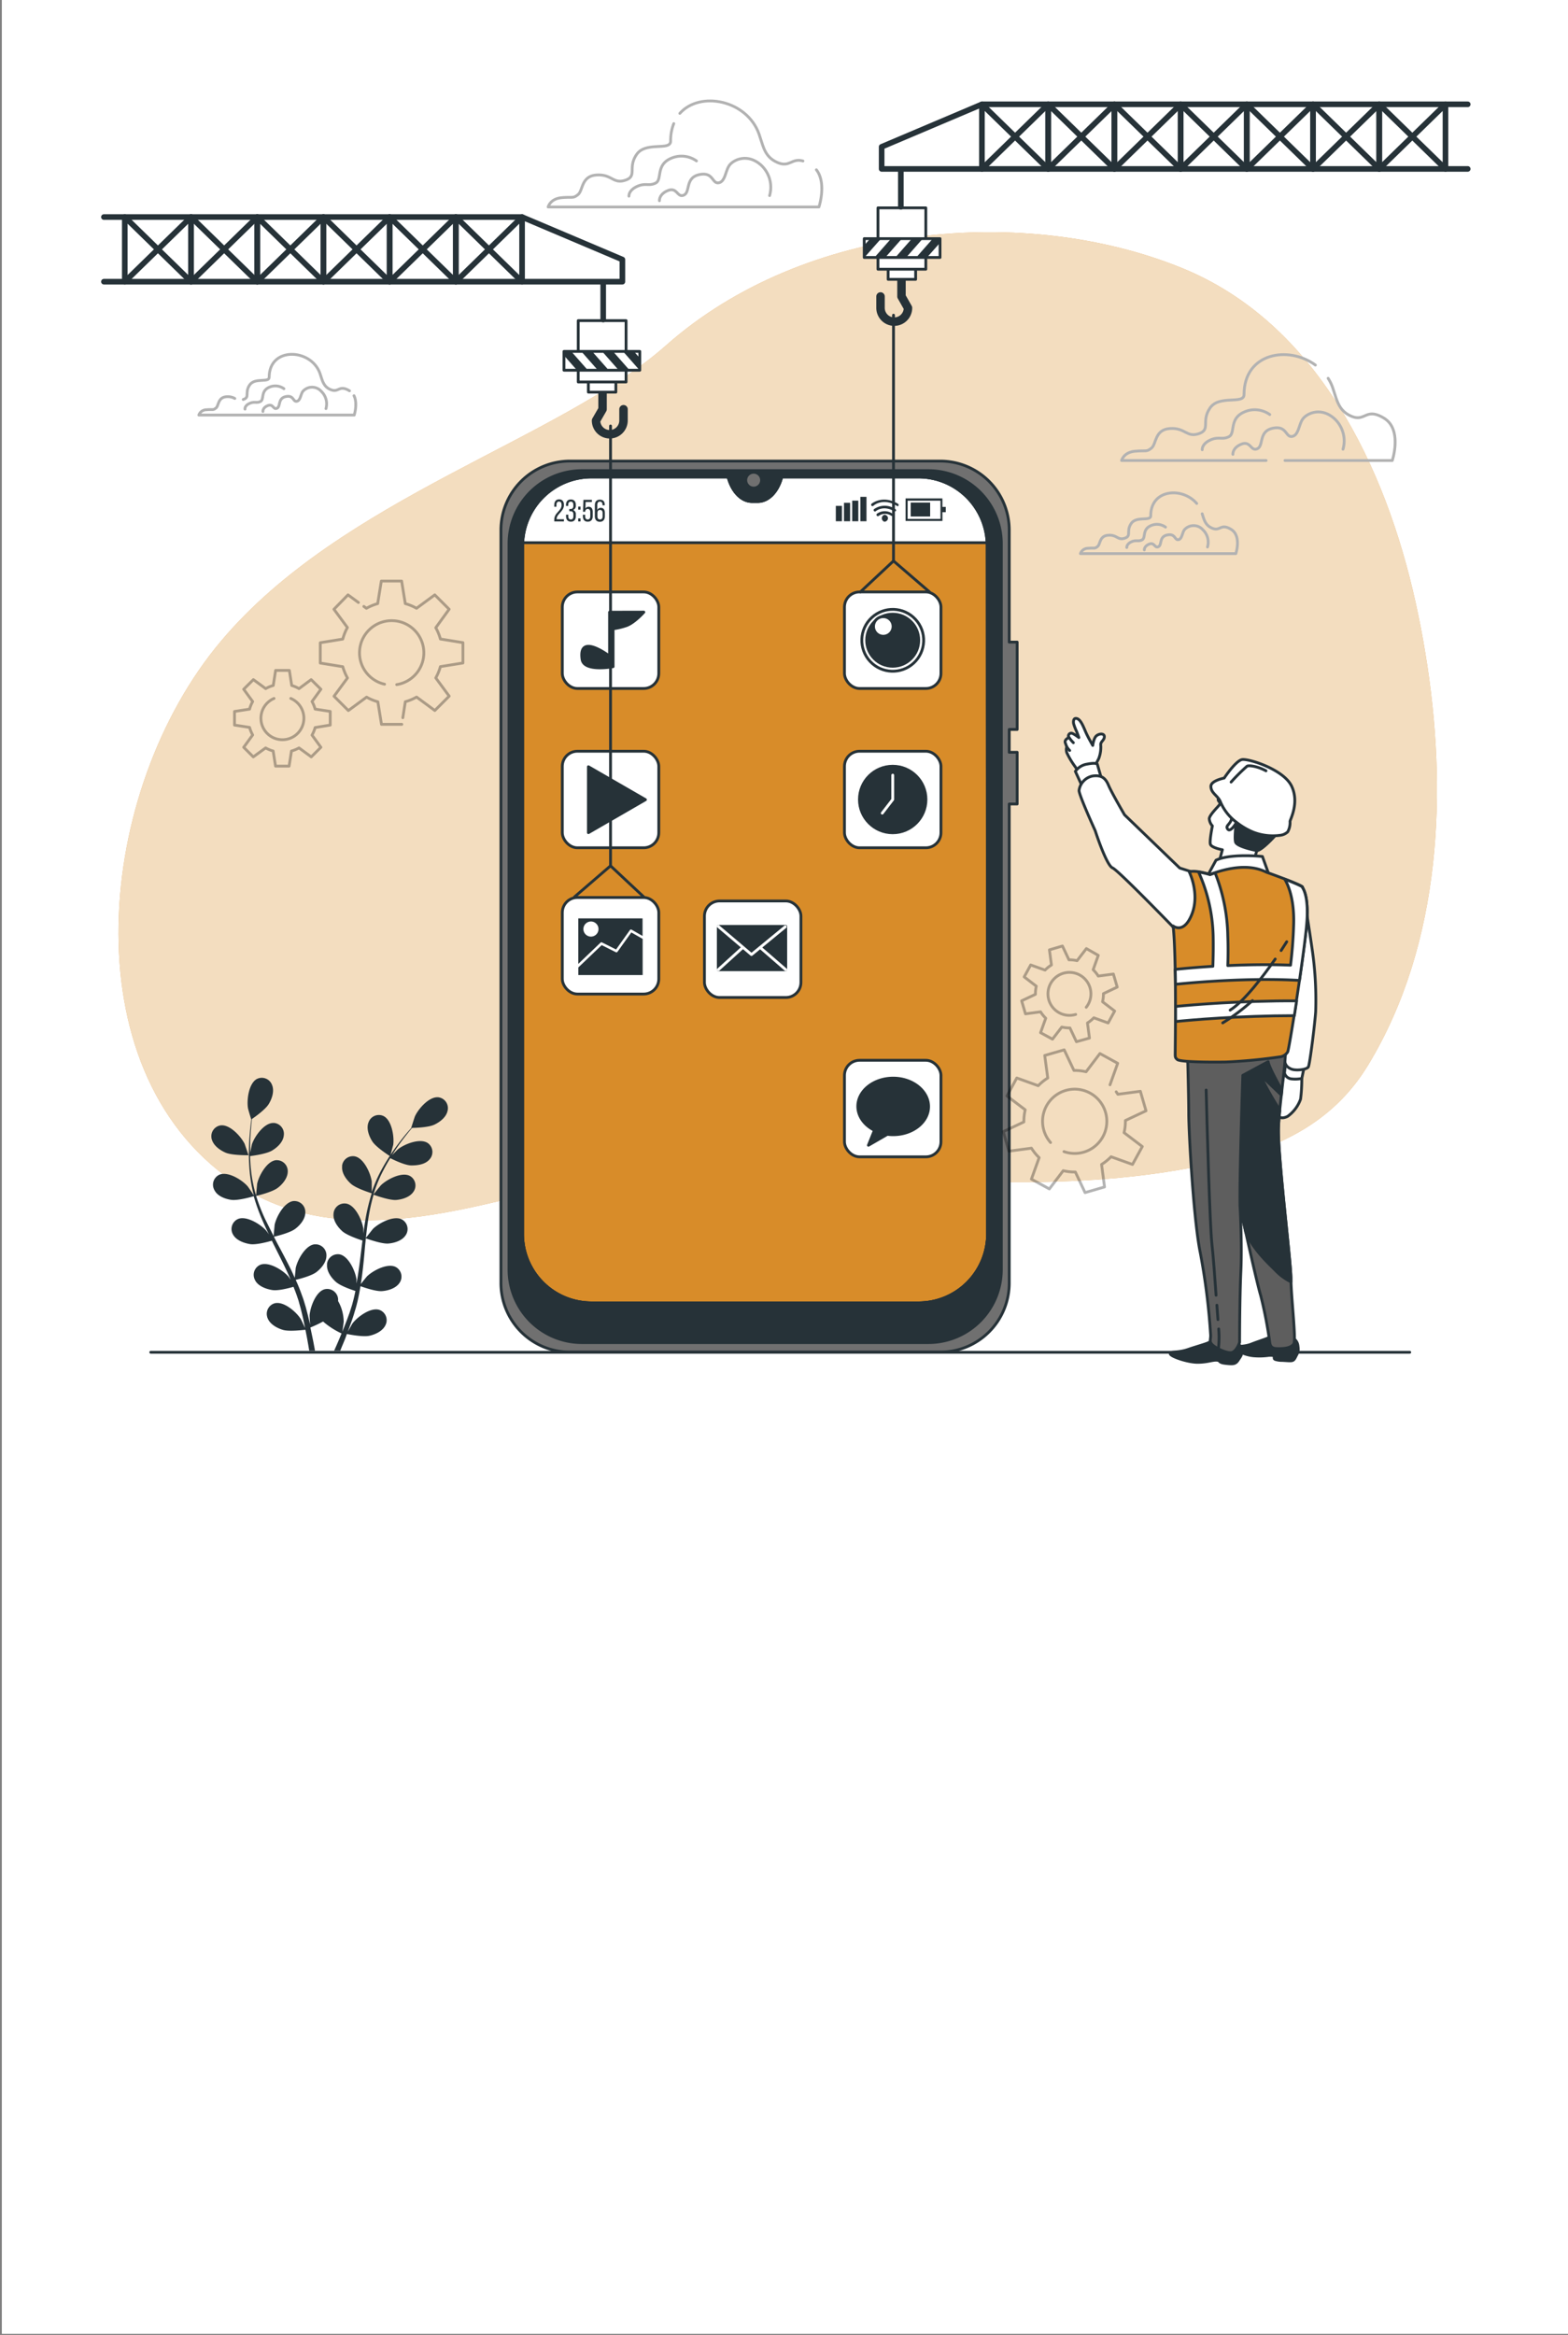 <svg xmlns="http://www.w3.org/2000/svg" viewBox="0 0 430 640"><rect x="0" y="0" width="430" height="640" fill="#808080" stroke="none"/><defs><style>.cls-1,.cls-3,.cls-6{fill:#fff;}.cls-2,.cls-5{fill:#d88c29;}.cls-3{opacity:0.7;}.cls-11,.cls-3{isolation:isolate;}.cls-11,.cls-12,.cls-13,.cls-14,.cls-15,.cls-4{fill:none;}.cls-4{stroke:#b2b2b2;}.cls-11,.cls-12,.cls-13,.cls-14,.cls-15,.cls-16,.cls-4,.cls-5,.cls-6,.cls-7,.cls-8{stroke-linecap:round;stroke-linejoin:round;}.cls-11,.cls-12,.cls-13,.cls-16,.cls-4,.cls-5,.cls-6,.cls-7,.cls-8{stroke-width:0.77px;}.cls-12,.cls-14,.cls-15,.cls-16,.cls-5,.cls-6,.cls-7,.cls-8{stroke:#263238;}.cls-7,.cls-9{fill:#707070;}.cls-10,.cls-8{fill:#263238;}.cls-11{stroke:#000;opacity:0.3;}.cls-13{stroke:#fff;}.cls-14{stroke-width:2.32px;}.cls-15{stroke-width:1.54px;}.cls-16{fill:#5e5e5e;}</style></defs><title>mobile</title><g id="Layer_1" data-name="Layer 1"><rect class="cls-1" x="0.5" y="-0.3" width="430" height="640"/></g><g id="Layer_2" data-name="Layer 2"><g id="freepik--background-simple--inject-42"><path class="cls-2" d="M390.91,179.2c-.77-4.78-1.69-9.47-2.69-14C380,127.93,361.11,88.44,324,73.41c-42.65-17.29-103.19-12.5-141.35,21.26-29.35,26-88.83,41.62-122,81C26.22,216.43,19,292.87,63.74,323.73c31.8,21.94,71.11,4.63,106.53-2.62,20.17-4.12,37.62-1.79,57.5,0,34.55,3.09,70.34,5.41,105.18-2.32,17.21-3.86,32.51-10.86,42.21-26.81C395.54,258.42,397,216.16,390.91,179.2Z"/><path class="cls-3" d="M390.91,179.2c-.77-4.78-1.69-9.47-2.69-14C380,127.93,361.11,88.44,324,73.41c-42.65-17.29-103.19-12.5-141.35,21.26-29.35,26-88.83,41.62-122,81C26.22,216.43,19,292.87,63.74,323.73c31.8,21.94,71.11,4.63,106.53-2.62,20.17-4.12,37.62-1.79,57.5,0,34.55,3.09,70.34,5.41,105.18-2.32,17.21-3.86,32.51-10.86,42.21-26.81C395.54,258.42,397,216.16,390.91,179.2Z"/></g><g id="freepik--Clouds--inject-42"><path class="cls-4" d="M184.77,33.88a12.57,12.57,0,0,0-.86,4.78c0,2.82-6.78,0-9.32,3.67s.28,5.93-3.09,7.06-3.67-1.7-7.91-1.42-3.67,4.24-5.08,5.37-1.41.56-4.52.85-3.67,2.54-3.67,2.54h74.26s2.17-6.49-.7-10.19"/><path class="cls-4" d="M220.2,44.13c-3.09-.9-3.61,1.85-6.95.43s-3.86-4.06-4.79-6.88c-.1-.31-.21-.64-.33-1-3.34-9.27-16.18-11.84-21.7-5.6"/><path class="cls-4" d="M211.05,53.61a8.28,8.28,0,0,0-2.24-8.26c-3.78-3.49-7.72-1.54-8.81,0s-1.11,4.48-2.94,4.76-1.4-3.09-5.31-2.24-2.38,4.76-4.2,5.6-1.81-2.24-4.33-1.26-2.38,2.8-2.38,2.8"/><path class="cls-4" d="M191,44.11a7.11,7.11,0,0,0-7.16-.63c-4.05,1.87-2.18,5.77-4.05,6.7s-2.8-.15-5.13.94-2.18,2.64-2.18,2.64"/><path class="cls-4" d="M352.39,126.22h29.42s2.83-8.5-2.25-11.59-5.08,1.13-9-.56c-3.27-1.4-3.86-4.06-4.79-6.88-.1-.31-.21-.64-.33-1a12.06,12.06,0,0,0-1.22-2.5"/><path class="cls-4" d="M360.73,100.06c-7.37-5.41-19.57-3.38-19.57,8.08,0,2.83-6.78,0-9.32,3.67s.28,5.93-3.09,7.06-3.67-1.69-7.91-1.41-3.67,4.24-5.08,5.37-1.41.56-4.52.85-3.67,2.54-3.67,2.54h39.64"/><path class="cls-4" d="M368.3,123.13a8.31,8.31,0,0,0-2.23-8.26c-3.78-3.5-7.73-1.54-8.82,0s-1.12,4.48-2.93,4.76-1.4-3.09-5.32-2.24-2.38,4.76-4.19,5.6-1.82-2.24-4.34-1.26-2.37,2.8-2.37,2.8"/><path class="cls-4" d="M348.22,113.63a7.08,7.08,0,0,0-7.17-.63c-4.05,1.87-2.18,5.76-4.05,6.7s-2.8-.16-5.14.93-2.17,2.64-2.17,2.64"/><path class="cls-4" d="M328.18,138c-3.86-4.55-12.61-4-12.61,3.36,0,1.63-3.86,0-5.34,2.11s.16,3.4-1.79,4.05-2.1-1-4.54-.81-2.1,2.43-2.91,3.09-.81.32-2.6.48a2.21,2.21,0,0,0-2.1,1.46h42.62s1.62-4.86-1.3-6.64-2.92.64-5.18-.32c-1.88-.77-2.23-2.32-2.75-3.95"/><path class="cls-4" d="M331.14,149.93a4.71,4.71,0,0,0-1.28-4.73,3.38,3.38,0,0,0-5.05,0c-.64.88-.64,2.57-1.68,2.72s-.78-1.76-3.05-1.28-1.37,2.73-2.41,3.21-1.05-1.29-2.49-.72-1.37,1.6-1.37,1.6"/><path class="cls-4" d="M319.62,144.48a4.05,4.05,0,0,0-4.11-.36c-2.32,1.08-1.25,3.31-2.32,3.86s-1.6-.08-2.94.54-1.25,1.55-1.25,1.55"/><path class="cls-4" d="M64.39,109.22a3.92,3.92,0,0,0-2.24-.48c-2.44.16-2.11,2.43-2.92,3.09s-.78.32-2.59.48a2.23,2.23,0,0,0-2.11,1.46H97.14s1-3.15-.06-5.31"/><path class="cls-4" d="M95.85,107.12c-2.92-1.78-2.92.64-5.19-.33-1.87-.77-2.22-2.32-2.75-3.94l-.18-.55c-2.47-6.85-13.91-7.32-13.91,1.09,0,1.63-3.86,0-5.34,2.11s.16,3.4-1.78,4"/><path class="cls-4" d="M89.39,112a4.76,4.76,0,0,0-1.28-4.73,3.38,3.38,0,0,0-5.06,0c-.64.88-.64,2.56-1.69,2.72s-.77-1.76-3-1.28-1.36,2.73-2.41,3.19-1-1.29-2.48-.73-1.36,1.61-1.36,1.61"/><path class="cls-4" d="M77.86,106.54a4.05,4.05,0,0,0-4.11-.36c-2.32,1.08-1.25,3.31-2.32,3.86s-1.61-.08-3,.54-1.25,1.55-1.25,1.55"/></g><g id="freepik--Device--inject-42"><path class="cls-5" d="M270.83,149.61v188.6a18.91,18.91,0,0,1-18.91,18.9H162.23a18.89,18.89,0,0,1-18.93-18.88V148.75a18.88,18.88,0,0,1,18.88-18h37.5l0,.13c1.11,4,3.66,6.59,6.5,6.59h1.63c2.81,0,5.4-2.59,6.48-6.59l0-.13h37.5a18.89,18.89,0,0,1,18.89,18A4.11,4.11,0,0,1,270.83,149.61Z"/><path class="cls-6" d="M270.8,148.75H143.36a18.89,18.89,0,0,1,18.88-18h37.5l0,.13c1.11,4,3.66,6.59,6.5,6.59h1.63c2.82,0,5.4-2.59,6.49-6.59l0-.13h37.5A18.88,18.88,0,0,1,270.8,148.75Z"/><path class="cls-7" d="M278.94,199.94V176h-2.17V145.3a18.91,18.91,0,0,0-18.9-18.92H156.29a18.91,18.91,0,0,0-18.92,18.9v206.4a18.91,18.91,0,0,0,18.9,18.92H257.86a18.91,18.91,0,0,0,18.91-18.91h0V220.37h2.17V206.2h-2.17v-6.26Zm-8.11,138.27a18.91,18.91,0,0,1-18.91,18.9H162.23a18.89,18.89,0,0,1-18.93-18.88V149.61a18.9,18.9,0,0,1,18.9-18.9h37.5l0,.13c1.11,4,3.66,6.59,6.49,6.59h1.63c2.84,0,5.41-2.59,6.5-6.59l0-.13h37.5a18.9,18.9,0,0,1,18.9,18.9h0Z"/><path class="cls-8" d="M254.52,129H159.59a20,20,0,0,0-20,20V348a20,20,0,0,0,20,20h94.93a20,20,0,0,0,20.08-20V149a20,20,0,0,0-20-20Zm16.31,209.22a18.91,18.91,0,0,1-18.91,18.9H162.23a18.89,18.89,0,0,1-18.93-18.88V149.61a18.9,18.9,0,0,1,18.9-18.9h37.5l0,.13c1.11,4,3.66,6.59,6.49,6.59h1.63c2.84,0,5.41-2.59,6.5-6.59l0-.13h37.5a18.9,18.9,0,0,1,18.9,18.9h0Z"/><path class="cls-9" d="M208.46,131.61a1.78,1.78,0,1,0-1.78,1.78,1.78,1.78,0,0,0,1.78-1.78Z"/><path class="cls-10" d="M154.65,138.41c0,1.8-2,2.44-2,3.82v.09h2v.6H152v-.5c0-1.93,2-2.32,2-4,0-.61-.21-.94-.7-.94s-.7.35-.7.88v.54H152v-.48c0-.91.42-1.55,1.34-1.55S154.65,137.5,154.65,138.41Z"/><path class="cls-10" d="M157.91,138.41v.15a1.2,1.2,0,0,1-.73,1.23,1.18,1.18,0,0,1,.73,1.23v.46c0,.91-.43,1.51-1.34,1.51s-1.34-.6-1.34-1.51v-.41h.62v.45c0,.54.22.86.7.86s.69-.31.69-.92V141c0-.59-.24-.86-.77-.88h-.35v-.6h.38a.71.71,0,0,0,.73-.7.41.41,0,0,0,0-.11v-.28c0-.61-.21-.93-.69-.93s-.71.33-.71.88v.3h-.61v-.27c0-.92.42-1.5,1.33-1.5S157.91,137.49,157.91,138.41Z"/><path class="cls-10" d="M159.2,138.85v.85h-.64v-.83Zm0,3.25v.82h-.64v-.82Z"/><path class="cls-10" d="M160.54,139.39a1,1,0,0,1,.88-.49c.78,0,1.12.56,1.12,1.41v1.17c0,.91-.44,1.51-1.36,1.51s-1.33-.6-1.33-1.51v-.4h.62v.44c0,.54.23.86.7.86s.7-.32.7-.86v-1.16c0-.53-.22-.86-.7-.86a.65.65,0,0,0-.67.63h0v.14h-.62L160,137h2.32v.59H160.6Z"/><path class="cls-10" d="M165.84,138.4v.11h-.62v-.16c0-.53-.22-.85-.71-.85s-.71.33-.71,1v1.33a1,1,0,0,1,.95-.64c.78,0,1.12.56,1.12,1.42v.9c0,.91-.46,1.51-1.37,1.51s-1.37-.6-1.37-1.51v-3c0-.95.43-1.55,1.37-1.55S165.84,137.49,165.84,138.4Zm-2,2.23v.89c0,.54.21.86.7.86s.71-.32.71-.86v-.89c0-.54-.23-.86-.71-.86s-.7.32-.7.86Z"/><rect class="cls-10" x="229.21" y="138.66" width="1.68" height="4.21"/><rect class="cls-10" x="231.45" y="137.82" width="1.68" height="5.05"/><rect class="cls-10" x="233.7" y="137.22" width="1.68" height="5.65"/><rect class="cls-10" x="235.94" y="136.18" width="1.68" height="6.69"/><path class="cls-10" d="M258.45,142.79H248.34v-6.18h10.1Zm-9.54-.56h9v-5h-9Z"/><rect class="cls-10" x="249.75" y="137.75" width="5.33" height="3.82"/><rect class="cls-10" x="258.09" y="138.94" width="1.27" height="1.45"/><path class="cls-10" d="M244.64,141.41a.37.37,0,0,1-.18,0,2.94,2.94,0,0,0-3.48,0,.38.38,0,0,1-.53-.07.37.37,0,0,1,0-.5,3.64,3.64,0,0,1,4.35,0,.36.36,0,0,1,.13.5v0A.39.39,0,0,1,244.64,141.41Z"/><path class="cls-10" d="M245.41,140.14a.46.46,0,0,1-.2,0c-3-1.77-5-.06-5-.05a.37.37,0,0,1-.53,0,.39.39,0,0,1,0-.53,5.05,5.05,0,0,1,5.87,0,.38.38,0,0,1,.13.52A.37.37,0,0,1,245.41,140.14Z"/><path class="cls-10" d="M246.1,138.68a.66.66,0,0,1-.2-.06c-3.76-2.24-6.26-.13-6.36,0a.39.39,0,0,1-.54,0,.4.4,0,0,1,0-.54s3-2.56,7.26,0a.39.39,0,0,1,.13.52.42.42,0,0,1-.33.19Z"/><path class="cls-10" d="M243.52,142a1,1,0,0,1-1,1,1,1,0,0,1,0-1.9h0A1,1,0,0,1,243.52,142Z"/></g><g id="freepik--Gears--inject-42"><path class="cls-11" d="M110.47,196.72l.68-4.38a13.9,13.9,0,0,0,3.09-1.28l5,3.69,3.94-3.94-3.68-5a13.68,13.68,0,0,0,1.27-3.09l6.18-1v-5.57l-6.18-1a13.23,13.23,0,0,0-1.27-3.09l3.67-5.07-3.94-3.94-5,3.68a13.71,13.71,0,0,0-3.09-1.28l-1-6.18h-5.57l-1,6.18a14.69,14.69,0,0,0-3.09,1.28l-.7-.51m-1.49-1.08-2.86-2.09L91.58,167l3.69,5A14.42,14.42,0,0,0,94,175.17l-6.17,1v5.57l6.17,1a14.64,14.64,0,0,0,1.29,3.09l-3.69,5,3.93,3.93,5-3.68a13.71,13.71,0,0,0,3.09,1.28l1,6.18h5.57m-4.73-11a8.82,8.82,0,1,1,3.33.11"/><path class="cls-11" d="M90.56,198.74V195l-4.14-.64a9.67,9.67,0,0,0-.85-2.08L88,188.92l-2.67-2.64L82,188.75a9.31,9.31,0,0,0-2-.86l-.65-4.13H75.58l-.64,4.13a9,9,0,0,0-2.08.86l-3.38-2.47-2.65,2.64,2.46,3.37a9.19,9.19,0,0,0-.85,2.08l-4.13.64v3.73l4.13.64a9.59,9.59,0,0,0,.85,2.07l-2.46,3.38,2.63,2.63L72.84,205a9.59,9.59,0,0,0,2.07.85l.65,4.14h3.72l.65-4.14A9.8,9.8,0,0,0,82,205l3.36,2.46L88,204.83l-2.43-3.34a9.8,9.8,0,0,0,.85-2.07Zm-10.82-7.3a5.89,5.89,0,1,1-4.59,0"/><path class="cls-11" d="M304.4,297.34l2.11-5.89-4.87-2.68-3.8,5a13.83,13.83,0,0,0-3.33-.37l-2.67-5.64-5.34,1.54.83,6.18a13.26,13.26,0,0,0-2.61,2.11l-5.88-2.12-2.69,4.92,5,3.8a13.83,13.83,0,0,0-.37,3.33l-5.64,2.66,1.54,5.35,6.18-.82a13.88,13.88,0,0,0,2.11,2.6l-2.12,5.89,4.92,2.68,3.8-5a13.82,13.82,0,0,0,3.33.36l2.66,5.65,5.34-1.55-.81-6.17a14.29,14.29,0,0,0,2.6-2.11l5.88,2.11,2.69-4.91-5-3.8a13.33,13.33,0,0,0,.36-3.33l5.66-2.66-1.55-5.35-6.18.82c-.14-.23-.29-.46-.45-.68m-18,13.9a8.81,8.81,0,1,1,3.68,2.49"/><path class="cls-11" d="M285.36,283.05l3.27,1.78,2.55-3.32a9.29,9.29,0,0,0,2.23.24l1.78,3.78,3.58-1-.55-4.14a9.48,9.48,0,0,0,1.74-1.42l3.93,1.42,1.79-3.27-3.32-2.54a9.29,9.29,0,0,0,.24-2.23l3.78-1.79-1.05-3.58-4.15.55a9.31,9.31,0,0,0-1.4-1.73l1.41-3.94L297.92,260l-2.55,3.32a9.29,9.29,0,0,0-2.23-.24l-1.78-3.78-3.57,1.05.55,4.15a9.44,9.44,0,0,0-1.75,1.4l-3.94-1.41-1.78,3.27,3.32,2.55a9.29,9.29,0,0,0-.24,2.23l-3.78,1.78,1.05,3.57,4.14-.55a9.22,9.22,0,0,0,1.42,1.75Zm9.63-5a5.89,5.89,0,1,1,3.46-2.82,7.12,7.12,0,0,1-.57.86"/></g><g id="freepik--Floor--inject-42"><line class="cls-12" x1="41.34" y1="370.65" x2="386.6" y2="370.65"/></g><g id="freepik--Apps--inject-42"><rect class="cls-6" x="154.2" y="162.25" width="26.46" height="26.46" rx="4.14"/><path class="cls-8" d="M167.16,167.8v12.06s-8.63-6.66-7.53.87c.53,3.52,8.5,2,8.5,2V172.35a19.65,19.65,0,0,0,3.62-.86c2.22-.77,4.81-3.71,4.81-3.71Z"/><rect class="cls-6" x="193.18" y="246.95" width="26.46" height="26.46" rx="4.14"/><rect class="cls-8" x="196.98" y="253.93" width="18.5" height="11.87"/><polyline class="cls-13" points="196.98 253.93 206.08 261.64 215.35 254.03"/><line class="cls-13" x1="196.98" y1="265.79" x2="203.6" y2="259.78"/><line class="cls-13" x1="215.48" y1="265.79" x2="208.54" y2="259.78"/><rect class="cls-6" x="231.58" y="162.25" width="26.46" height="26.46" rx="4.14"/><circle class="cls-6" cx="244.82" cy="175.5" r="8.48" transform="translate(-54.04 213.18) rotate(-42.82)"/><circle class="cls-8" cx="244.81" cy="175.48" r="7.14"/><path class="cls-6" d="M244.91,171.71a2.68,2.68,0,1,1-2.68-2.68,2.68,2.68,0,0,1,2.68,2.68Z"/><rect class="cls-6" x="154.2" y="205.91" width="26.46" height="26.46" rx="4.14"/><polygon class="cls-8" points="177.01 219.19 161.36 210.16 161.36 228.23 177.01 219.19"/><rect class="cls-6" x="231.58" y="290.62" width="26.46" height="26.46" rx="4.14"/><path class="cls-8" d="M244.94,295.51c-5.35,0-9.7,3.48-9.7,7.73,0,2.76,1.83,5.19,4.56,6.56l-1.65,4.11,5.2-3a10.62,10.62,0,0,0,1.59.11c5.36,0,9.71-3.46,9.71-7.72S250.3,295.51,244.94,295.51Z"/><rect class="cls-6" x="231.58" y="205.91" width="26.46" height="26.46" rx="4.14"/><circle class="cls-8" cx="244.81" cy="219.14" r="9.12"/><polyline class="cls-13" points="241.94 222.88 244.82 219.14 244.82 212.46"/><rect class="cls-6" x="154.2" y="246" width="26.46" height="26.46" rx="4.14"/><path class="cls-10" d="M164.69,258.37a.35.35,0,0,1,.39-.06l3.87,1.94,3.8-5.33a.35.35,0,0,1,.46-.1l3,1.72v-4.81H158.59V264.2Zm-2.63-5.79a2.07,2.07,0,1,1-2.07,2.07h0A2.07,2.07,0,0,1,162.06,252.58Z"/><path class="cls-10" d="M176.22,257.33l-3.09-1.75-3.8,5.31a.35.35,0,0,1-.44.11L165,259.05l-6.4,6.12v2.08h17.64v-9.91Z"/></g><g id="freepik--crane-2--inject-42"><polyline class="cls-12" points="235.94 162.25 245.03 153.75 245.03 86.39"/><line class="cls-12" x1="245.03" y1="153.75" x2="254.91" y2="162.25"/><path class="cls-14" d="M247.22,76.79v4.47L249,84.39a3.77,3.77,0,0,1-3.76,3.77h0a3.78,3.78,0,0,1-3.77-3.77V81.26"/><rect class="cls-6" x="243.56" y="68.2" width="7.54" height="8.37"/><rect class="cls-6" x="240.77" y="56.97" width="13.12" height="16.82"/><rect class="cls-6" x="237" y="65.41" width="20.79" height="5.16"/><polygon class="cls-10" points="247.33 65.41 244.36 65.41 240.15 70.19 240.59 70.57 242.78 70.57 247.33 65.41"/><polygon class="cls-10" points="238.63 65.41 237 67.26 237 70.57 237.06 70.57 241.62 65.41 238.63 65.41"/><polygon class="cls-10" points="253.05 65.41 250.08 65.41 245.87 70.19 246.31 70.57 248.5 70.57 253.05 65.41"/><polygon class="cls-10" points="257.8 66.52 257.8 65.41 255.8 65.41 251.59 70.19 252.03 70.57 254.22 70.57 257.8 66.52"/><line class="cls-15" x1="247.04" y1="56.68" x2="247.04" y2="46.56"/><polyline class="cls-15" points="402.5 46.3 241.78 46.3 241.78 40.24 269.28 28.59 402.5 28.59"/><polygon class="cls-15" points="269.28 46.3 269.28 28.59 287.46 46.3 287.46 28.59 269.28 46.3"/><polygon class="cls-15" points="287.44 46.3 287.44 28.59 305.62 46.3 305.62 28.59 287.44 46.3"/><polygon class="cls-15" points="305.59 46.3 305.59 28.59 323.78 46.3 323.78 28.59 305.59 46.3"/><polygon class="cls-15" points="323.75 46.3 323.75 28.59 341.93 46.3 341.93 28.59 323.75 46.3"/><polygon class="cls-15" points="341.9 46.3 341.9 28.59 360.09 46.3 360.09 28.59 341.9 46.3"/><polygon class="cls-15" points="360.06 46.3 360.06 28.59 378.24 46.3 378.24 28.59 360.06 46.3"/><polygon class="cls-15" points="378.22 46.3 378.22 28.59 396.4 46.3 396.4 28.59 378.22 46.3"/></g><g id="freepik--crane-1--inject-42"><polyline class="cls-12" points="176.52 245.82 167.43 237.32 167.43 116.76"/><line class="cls-12" x1="167.43" y1="237.32" x2="157.55" y2="245.83"/><path class="cls-14" d="M165.24,107.7v4.47l-1.78,3.09a3.76,3.76,0,0,0,3.76,3.77h0a3.78,3.78,0,0,0,3.77-3.77v-3.09"/><rect class="cls-6" x="161.35" y="99.11" width="7.54" height="8.37"/><rect class="cls-6" x="158.57" y="87.88" width="13.12" height="16.82"/><rect class="cls-6" x="154.66" y="96.32" width="20.79" height="5.16"/><polygon class="cls-10" points="165.12 96.32 168.1 96.32 172.31 101.09 171.87 101.48 169.68 101.48 165.12 96.32"/><polygon class="cls-10" points="173.83 96.32 175.46 98.16 175.46 101.48 175.4 101.48 170.85 96.32 173.83 96.32"/><polygon class="cls-10" points="159.41 96.32 162.38 96.32 166.59 101.09 166.15 101.48 163.96 101.48 159.41 96.32"/><polygon class="cls-10" points="154.66 97.43 154.66 96.32 156.66 96.32 160.87 101.09 160.43 101.48 158.23 101.48 154.66 97.43"/><line class="cls-15" x1="165.42" y1="87.58" x2="165.42" y2="77.46"/><polyline class="cls-15" points="28.5 77.21 170.68 77.21 170.68 71.14 143.17 59.49 28.5 59.49"/><polygon class="cls-15" points="143.17 77.21 143.17 59.49 125 77.21 125 59.49 143.17 77.21"/><polygon class="cls-15" points="125.02 77.21 125.02 59.49 106.84 77.21 106.84 59.49 125.02 77.21"/><polygon class="cls-15" points="106.86 77.21 106.86 59.49 88.69 77.21 88.69 59.49 106.86 77.21"/><polygon class="cls-15" points="88.71 77.21 88.71 59.49 70.53 77.21 70.53 59.49 88.71 77.21"/><polygon class="cls-15" points="70.56 77.21 70.56 59.49 52.38 77.21 52.38 59.49 70.56 77.21"/><polygon class="cls-15" points="52.4 77.21 52.4 59.49 34.22 77.21 34.22 59.49 52.4 77.21"/></g><g id="freepik--Plant--inject-42"><path class="cls-10" d="M61.86,315.94c1.82.78,6.28.7,6.29.7s-1-2.92-1.05-3.09c-1-2.05-4.07-5.41-6.59-5.09A3,3,0,0,0,58,311.92c0,.11,0,.21.07.32C58.52,314,60.31,315.26,61.86,315.94Z"/><path class="cls-10" d="M63.4,328.87c1.89.27,5.87-.88,6.18-1A54.41,54.41,0,0,0,72,334.58c.55,1.27,1.15,2.53,1.75,3.78a12.69,12.69,0,0,0-.77-1.07c-1.49-1.71-5.41-4.15-7.73-3.16a3,3,0,0,0-1.33,4.28c.86,1.54,2.93,2.31,4.63,2.59s5.11-.67,6-.93c.24.48.47,1,.71,1.44,1.15,2.32,2.32,4.59,3.38,6.86.38.77.72,1.61,1.07,2.41-.33-.47-.6-.87-.65-.92-1.48-1.71-5.36-4.16-7.72-3.17a3,3,0,0,0-1.49,4L70,351c.86,1.54,2.93,2.31,4.63,2.59s4.78-.58,5.86-.88c.33.83.66,1.67.94,2.49.18.57.39,1.1.54,1.68s.32,1.13.47,1.69c.27,1.08.54,2.2.78,3.27.16.77.3,1.45.44,2.16-.36-.77-1.11-2.36-1.19-2.48-1.21-1.92-4.63-4.92-7.13-4.3a3,3,0,0,0-2.07,3.71c0,.11.06.21.1.32.61,1.68,2.55,2.76,4.17,3.25,1.78.55,5.73,0,6.22,0,.24,1.19.46,2.32.65,3.43q.21,1.16.39,2.31h1.58c-.14-.83-.31-1.7-.48-2.6-.24-1.2-.52-2.48-.78-3.78a34.48,34.48,0,0,0,3.48-1.64,21.17,21.17,0,0,0,5.07,3.27c-.46,1.12-.91,2.19-1.36,3.21l-.68,1.54h1.67l.4-1c.47-1.13,1-2.32,1.42-3.6.48.1,4.39.89,6.22.48,1.65-.37,3.65-1.31,4.39-2.95a3,3,0,0,0-1.36-4l-.3-.13c-2.41-.81-6.09,1.93-7.44,3.75-.08.11-.77,1.38-1.26,2.18.2-.51.39-1,.58-1.54.39-1.05.77-2.1,1.12-3.24.16-.56.33-1.12.5-1.68s.31-1.18.46-1.76c.32-1.38.59-2.79.83-4.21.92.33,4.19,1.47,5.89,1.35s3.82-.78,4.8-2.24a3,3,0,0,0-.76-4.21l-.26-.16c-2.26-1.16-6.31,1-7.91,2.59-.1.1-1.13,1.38-1.68,2.09.13-.86.27-1.72.38-2.59.32-2.52.56-5.08.77-7.63l.24-2.32c.33.12,4.2,1.54,6.1,1.43,1.7-.12,3.81-.77,4.79-2.24a3,3,0,0,0-.74-4.2l-.27-.17c-2.25-1.16-6.31,1-7.92,2.58-.12.13-1.59,2-1.94,2.46.18-1.72.38-3.43.64-5.1a51.62,51.62,0,0,1,1.47-6.72c.14.06,4.17,1.55,6.13,1.45,1.68-.13,3.81-.77,4.79-2.25a3,3,0,0,0-.74-4.2l-.27-.16c-2.26-1.16-6.31,1-7.92,2.58-.12.13-1.71,2.11-2,2.49a1.49,1.49,0,0,1,.1-.39,37.56,37.56,0,0,1,2.66-6.35c.58-1.13,1.19-2.18,1.81-3.19.73.36,4,2,5.81,2s3.86-.31,5-1.7a3,3,0,0,0-.26-4.23,2.47,2.47,0,0,0-.27-.21c-2.12-1.41-6.37.27-8.15,1.7-.1.07-1,1-1.64,1.62.3-.45.58-.92.87-1.35,1.06-1.6,2.13-3,3.09-4.23.55-.7,1.06-1.32,1.54-1.89.9,0,4.49-.13,6.07-.87s3.29-2.06,3.66-3.81a3,3,0,0,0-2.2-3.65,1.8,1.8,0,0,0-.32-.06c-2.53-.27-5.53,3.19-6.45,5.27-.08.18-1,3.09-1,3.09h.06c-.48.54-1,1.13-1.55,1.78-1,1.21-2.09,2.6-3.19,4.18a53.7,53.7,0,0,0-3.32,5.28,39.08,39.08,0,0,0-2.83,6.38v-2.91c-.3-2.25-2.18-6.43-4.68-6.89a3,3,0,0,0-3.44,2.49c0,.11,0,.23,0,.34-.15,1.78,1.15,3.57,2.42,4.7,1.43,1.28,5.41,2.51,5.7,2.61a54.63,54.63,0,0,0-1.68,6.9c-.24,1.37-.44,2.74-.62,4.13v-1.3c-.29-2.26-2.18-6.44-4.64-6.9a3,3,0,0,0-3.54,2.86c-.15,1.78,1.15,3.57,2.41,4.7s4.63,2.27,5.53,2.55c-.07.53-.14,1.07-.2,1.6-.31,2.55-.6,5.1-1,7.59-.12.87-.28,1.73-.44,2.59V350.7c-.28-2.25-2.18-6.42-4.63-6.89a3,3,0,0,0-3.44,2.5,1.84,1.84,0,0,0,0,.33c-.15,1.79,1.14,3.58,2.41,4.71s4.31,2.16,5.37,2.5c-.19.88-.37,1.75-.59,2.59-.16.57-.28,1.13-.48,1.7l-.53,1.67c-.39,1.05-.77,2.13-1.18,3.15-.27.7-.54,1.38-.81,2.05.14-.88.37-2.58.37-2.73a11.65,11.65,0,0,0-1.54-5.68,3.75,3.75,0,0,0,0-.67,3,3,0,0,0-3.36-2.61l-.32.06c-2.45.65-4,5-4.13,7.23,0,.13.08,1.59.15,2.51-.12-.53-.24-1.05-.37-1.6-.26-1.09-.54-2.16-.85-3.32l-.51-1.68c-.16-.57-.4-1.14-.6-1.72-.48-1.32-1-2.65-1.63-4,1-.23,4.32-1.09,5.67-2.12s2.77-2.72,2.76-4.52a3,3,0,0,0-2.91-3.1h-.34c-2.53.27-4.72,4.3-5.18,6.52,0,.14-.18,1.77-.25,2.67-.36-.77-.71-1.58-1.1-2.37-1.14-2.28-2.32-4.54-3.55-6.81-.37-.69-.72-1.39-1.08-2.09.34-.07,4.35-1,5.87-2.17,1.34-1,2.77-2.72,2.75-4.51a3,3,0,0,0-2.89-3.1h-.35c-2.53.28-4.72,4.31-5.18,6.53,0,.16-.25,2.51-.27,3.09l-2.32-4.64a50.11,50.11,0,0,1-2.48-6.4c.15,0,4.36-1,5.91-2.18,1.34-1,2.77-2.72,2.76-4.52A3,3,0,0,0,76,318a1.71,1.71,0,0,0-.32,0c-2.52.27-4.72,4.3-5.17,6.52,0,.17-.26,2.71-.27,3.16a1.56,1.56,0,0,0-.13-.38,38.78,38.78,0,0,1-1.29-6.76c-.14-1.26-.2-2.48-.24-3.66.77-.1,4.45-.58,6-1.5s3.09-2.41,3.25-4.19a3,3,0,0,0-2.59-3.39l-.31,0c-2.54,0-5.16,3.75-5.86,5.91,0,.12-.3,1.35-.47,2.26v-1.6c0-1.92.13-3.68.25-5.25.07-.88.15-1.68.25-2.42.77-.51,3.67-2.58,4.58-4.06s1.6-3.54.94-5.21a3,3,0,0,0-3.85-1.83l-.29.12c-2.26,1.18-2.85,5.72-2.48,8,0,.19.89,3.16.93,3.14h0c-.1.71-.2,1.48-.29,2.31-.15,1.55-.31,3.32-.36,5.25a54.12,54.12,0,0,0,.15,6.24,39.9,39.9,0,0,0,1.15,6.87v.09c-.4-.64-1.54-2.32-1.68-2.47-1.48-1.72-5.36-4.16-7.73-3.17a3,3,0,0,0-1.48,4,1.59,1.59,0,0,0,.15.29C59.65,327.85,61.72,328.63,63.4,328.87Z"/><path class="cls-10" d="M107,316.93s.81-3,.84-3.16c.31-2.25-.41-6.78-2.69-7.88a3,3,0,0,0-4,1.52l-.12.29c-.61,1.69.17,3.76,1.09,5.18C103.21,314.55,107,316.93,107,316.93Z"/></g><g id="freepik--Character--inject-42"><path class="cls-6" d="M337.4,213.55s-3.47,5-3.34,5.68.95.7.14,1.62-2.48,2.61-2.58,3.53a3.3,3.3,0,0,0,.86,2s-.83,4-.56,5,3.3,1.54,3.3,1.54l-.81,3,8.75,2.5,1.49-5.24,5.2-16Z"/><path class="cls-8" d="M349.18,212.93c-.56-.11-2.89-1.79-6.29-2.4s-4.71.77-5.1,2.18-1.17.69-.18,1.65-.73,1.81-.73,1.81a2.56,2.56,0,0,1-.35,1.55c-.49,1,1,2.89,1,2.89a8.25,8.25,0,0,0-.66,2.17.63.63,0,0,0,1,.6c.47-.31,1.4-2.27,1.43-1.31s-1,7.84-.4,8.89,4.59,2,5.73,2.17,4.78-3.6,6.69-5.94,3.15-7.18,2.52-9.81A6.39,6.39,0,0,0,349.18,212.93Z"/><path class="cls-6" d="M338.41,221.68a27.9,27.9,0,0,1-.77,3.09c-.42,1.17-1.44,1.54-1.1,2.25s.82.59,1.55-.19a8.16,8.16,0,0,0,1.72-3.2C340,222.68,340.54,220.68,338.41,221.68Z"/><path class="cls-6" d="M339.15,225.43a19,19,0,0,0,4.59,2.68,14.9,14.9,0,0,0,7.33.84,3.58,3.58,0,0,0,2.07-.95,5.2,5.2,0,0,0,.63-2.85c0-.47,2.64-5.11.42-9.7s-11.83-7.57-13.58-7.25-4.9,5.07-4.9,5.07-3.62.68-3.64,2.25c0,1.95,2,2.54,2.67,4.39A13.37,13.37,0,0,0,339.15,225.43Z"/><path class="cls-12" d="M337.61,214.36A51,51,0,0,1,342,210c.53-.27,2.8,0,5.18,1.28"/><path class="cls-6" d="M333.47,235.78,331,240.31s6.24-1.82,9.65-1.82a47.55,47.55,0,0,1,7.14.69l-1.59-4.42S337.56,233.84,333.47,235.78Z"/><path class="cls-6" d="M357,295.6a43,43,0,0,1-.34,5.67A9.87,9.87,0,0,1,353.1,306c-.91.46-2,.57-2.27,0s-.57-.34-.23-3.29,1.59-8.62,1.59-8.62Z"/><path class="cls-6" d="M357.75,292,357,295.6a8.79,8.79,0,0,1-2.94.11,2.23,2.23,0,0,1-1.81-1.59l.34-3.18Z"/><path class="cls-6" d="M357.19,243.15s1.59,9.64,2.61,16.79a95.93,95.93,0,0,1,1,17.35c-.23,3.41-1.59,14.34-2,15.13s-3.52,1.13-4.76.57-1.82-1.25-1.82-3.41,1.13-22.27,1.13-22.27Z"/><path class="cls-8" d="M332.68,367.7a2.7,2.7,0,0,0-1.28.32c-.67.36-3.59,1.16-5.47,1.82-2.93,1.05-5.22.49-5,1.25s4.81,2.32,7.46,2.32,3.93-.62,5.19-.59.34.63,2.44.87,2.79.25,3.53-.9,1.15-1.45.92-2.91h0a2.71,2.71,0,0,0-2.7-2.21Z"/><path class="cls-8" d="M349.07,366.29a2,2,0,0,0-1.1.31c-.58.36-3.09,1.13-4.71,1.78-2.52,1-4.53.34-4.3,1.18s2.94,2,5.25,2.09a18.61,18.61,0,0,0,3.73-.14c2.49-.14.91.77,1.8,1.11a6.11,6.11,0,0,0,1.94.27c2.63.14,2.95.35,3.56-.86s.95-1.55.7-3.09v-.05a2.76,2.76,0,0,0-2.43-2.46Z"/><path class="cls-16" d="M325.53,284s.46,15.88.46,21.21,1.35,29.42,3.17,38.16A182.82,182.82,0,0,1,332,366c0,1.36-.44,1.7.46,2.6s4.31,2.62,5.56,2.05,1.92-2.72,1.92-2.72,0-11.8.35-19.52-.23-17.8-.23-17.8,4.43,20.41,5.67,24.5a114.41,114.41,0,0,1,2.5,13c.23,1.47,1.22,1.55,2.49,1.55,1.54,0,3.41-.2,4.09-1.34s-.78-13.05-.78-17.8-3.72-34.36-3.42-41.64,2.5-19.85,1.82-23.59a41.05,41.05,0,0,1-.68-6.73S328.36,275.86,325.53,284Z"/><path class="cls-6" d="M300.21,210s.44-.78,1.1-2.08a8.63,8.63,0,0,0,.54-3.83c0-.87,1-1.19,1-2.17s-1.42-.88-2.18-.23-1,2.63-1,2.63-1.2-2.05-1.85-3.5-1.38-3.54-2.47-3.86-1,1-.94,1.34a13.32,13.32,0,0,0,.68,1.86c.26.5.77,2,.77,2s-1.54-1.2-2.07-1.2a.77.77,0,0,0-.79.75.72.72,0,0,0,.13.45s-1.31.55-1,1.42.43,1.2.43,1.2-.32.44,0,1.55a22.33,22.33,0,0,0,2.32,3.86,4.68,4.68,0,0,0,1.2,1.31Z"/><path class="cls-12" d="M293.14,202.08a8.72,8.72,0,0,0,1.22,1.49"/><path class="cls-12" d="M292.56,204.7a5.25,5.25,0,0,0,.78,1"/><path class="cls-6" d="M296.82,215.63l-1.92-4.2a4.85,4.85,0,0,1,3.29-2c2.38-.46,2.72,0,2.72,0l1.25,4.31S298.07,214,296.82,215.63Z"/><path class="cls-6" d="M323.52,237.92l-15.13-14.58s-3.51-6-4.42-8.16-2.15-2.73-4.2-2.5a4.67,4.67,0,0,0-3.86,4c0,.9,2.31,6.35,4.43,11,.11.34,3.09,9.54,4.77,10.22S324.53,257,324.53,257L331,240.31Z"/><path class="cls-5" d="M321.72,253.8c.94,8.95.57,32.44.57,34,0,1.93-.12,2,.56,2.61s7.13.77,13.37.68a144.63,144.63,0,0,0,14.63-1.39,2.94,2.94,0,0,0,2.27-1.36c.37-.57,4.06-23.72,5.14-34.34.9-8.79-1.15-10.69-1.1-10.89.12-.45-9-3.74-9.76-4s-5.33-3.29-15.54.57c0,0-4.2-1.33-5.72-.68,0,0,2.94,5.89.73,11.54S321.72,253.8,321.72,253.8Z"/><path class="cls-6" d="M322.39,275.86V280c4.15-.42,17.24-1.59,32.56-1.61.2-1.29.42-2.65.63-4.06C340.3,274.27,327.13,275.4,322.39,275.86Z"/><path class="cls-6" d="M322.36,269.79c4.9-.5,20.28-1.87,34-1.06.78-5.41,1.55-10.87,1.91-14.68.89-8.79-1.16-10.68-1.11-10.88s-2.39-1.25-4.85-2.2c1,1.66,2.61,5.47,2.46,12.12-.11,4.44-.49,8.5-.86,11.46-5.92-.24-11.93-.13-17.21.11.09-2.31.12-5.08,0-8.18a49,49,0,0,0-3.47-17.21c-.46.14-.91.3-1.38.48a23,23,0,0,0-3.16-.74,45.36,45.36,0,0,1,4,17.54c.06,3.19,0,6-.08,8.31-4.52.28-8.19.62-10.33.85C322.33,267.05,322.35,268.42,322.36,269.79Z"/><path class="cls-12" d="M349.71,262.87c-3.25,4.64-8.38,11.46-12.36,14"/><path class="cls-12" d="M352.87,258.12s-.59.94-1.55,2.42"/><path class="cls-12" d="M343.47,274.25a54.65,54.65,0,0,1-8.16,6.12"/><path class="cls-8" d="M349.81,348.25a14.87,14.87,0,0,0,4.21,3.09v-.93c0-4.77-3.74-34.3-3.4-41.56.06-1.33.18-2.82.34-4.41a6.08,6.08,0,0,0-.46-.92,83.59,83.59,0,0,1-5-9l5.9,5.64c0-.43.1-.86.14-1.29-1.54-2.81-3.63-6.68-3.77-7.87l-6.95,3.75s-.91,26.93-.77,35.78l1.54,7.1C343.75,342.55,347.58,346,349.81,348.25Z"/><path class="cls-12" d="M334.21,364.26a26.89,26.89,0,0,1-.06,5.23"/><path class="cls-12" d="M333.71,357.75c.1,1.51.2,2.85.29,3.94"/><path class="cls-12" d="M330.77,298.77c.28,11.37,1,36.34,1.55,41.91.44,4,.84,9.61,1.17,14.34"/></g></g></svg>